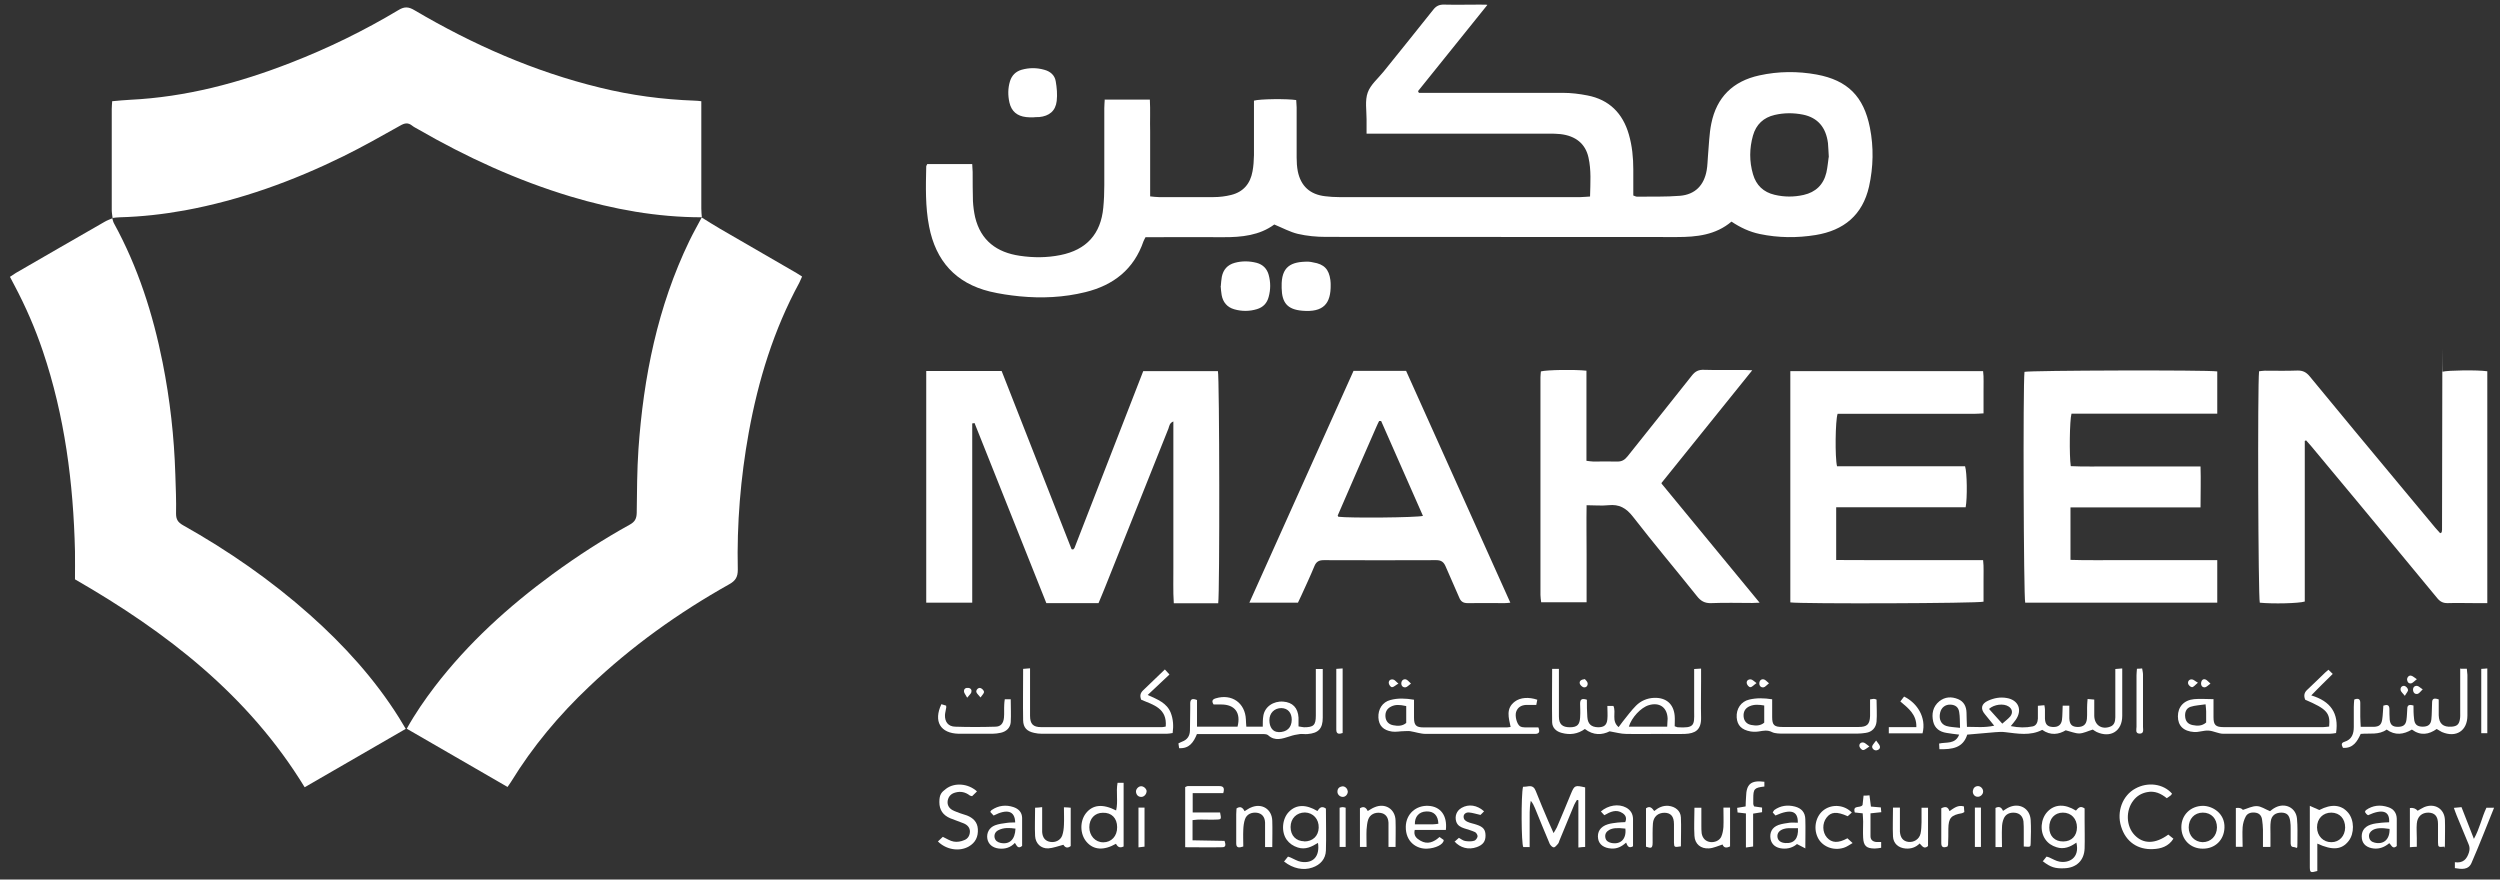 <?xml version="1.0" encoding="UTF-8"?>
<svg xmlns="http://www.w3.org/2000/svg" version="1.1" viewBox="0 0 1733.9 610">
  <rect x="0" y="0" width="1733.9" height="610" fill="#333333" stroke="none"/>
  <defs>
    <style>
      .cls-1 {
        fill: #fff;
      }
    </style>
  </defs>
  <!-- Generator: Adobe Illustrator 28.7.0, SVG Export Plug-In . SVG Version: 1.2.0 Build 4)  -->
  <g>
    <g id="Layer_1">
      <g id="Layer_1-2" data-name="Layer_1">
        <g>
          <path class="cls-1" d="M766,69.1h31.5c.4,7.4,0,14.8.2,22.2v44.9c2.2.2,4.1.5,6,.5,12.7,0,25.3.1,38,0,4.1,0,8.2-.5,12.2-1.5,8.5-2.1,13.3-7.9,14.8-16.4.7-3.7.9-7.4,1-11.2,0-10.7,0-21.4,0-32.1v-5.7c4.1-1.2,22.9-1.4,29.3-.4,0,1.6.3,3.3.3,5.1v34.8c0,3.2.2,6.4.8,9.5,2.1,10.3,8.5,16.1,19,17.3,3.2.4,6.4.6,9.6.6h167.5c2.1,0,4.2-.3,6.6-.4.2-9.4.9-18.3-1.1-27.1-2.1-9.5-8.9-15-19.5-16.2-2.7-.3-5.3-.3-8-.3h-126.4v-10c0-6.2-1.2-13,.8-18.5,1.9-5.4,7.1-9.7,10.9-14.4,11.5-14.3,23.1-28.6,34.5-43,2.1-2.7,4.3-3.7,7.7-3.6,8.2.2,16.4,0,24.6,0s2.8.1,5.3.2c-16.4,20.4-32.3,40.1-48.1,59.8.2.4.4.8.6,1.2h99.9c5.7,0,11.4.7,17,1.8,15.1,2.9,24.5,12.4,28.7,27,2.3,7.9,3.1,16.1,3.1,24.3v18.1c1.2.4,1.8.8,2.5.8,10-.1,20,.2,29.9-.6,10.5-.9,16.7-7.3,18.5-17.7.6-3.3.6-6.7.9-10.1.7-7.4.8-15,2.3-22.3,3.7-18.3,15-29.4,33.3-33.4,13.2-2.9,26.6-3,39.8-.6,21.5,4,32.6,15.2,36.9,36.8,2.7,13.6,2.4,27.3-.6,40.9-4.5,19.8-17.5,30.4-37,33.6-12.9,2.1-25.9,2-38.8-.7-7.1-1.5-13.5-4.5-19.6-8.6-11,9.3-24.1,10.7-37.8,10.7-81.2,0-162.3,0-243.4-.1-6.5,0-13.2-.6-19.6-2.1-5.4-1.3-10.5-4.1-16.3-6.5-10.1,7.5-22.6,8.9-35.4,8.8-16-.1-32.1,0-48.2,0h-5.7c-.6,1.2-1.1,2-1.4,2.8-6.7,19.5-20.8,30.5-40.3,35.3-15,3.7-30.3,4.4-45.7,2.9-6.9-.7-13.8-1.7-20.5-3.3-23.8-5.8-37.6-21.3-42.2-45.1-2.7-13.8-2.3-27.7-2-41.6,0-.5.4-1,.7-1.7h31.2c0,2,.3,3.7.3,5.4,0,6.8,0,13.6.2,20.3.2,3.7.7,7.5,1.5,11.1,3.9,16.3,15.1,24.5,31,26.8,9.4,1.4,18.8,1.4,28.2-.5,18-3.6,28-14.6,29.7-32.9.5-5.1.7-10.3.7-15.5v-53.5c0-1.9.2-3.8.3-6h-.2ZM1268.4,109.1c-.3-4.2-.3-7.1-.6-9.9-1.4-10.9-7.1-17.6-17.3-19.7-6.5-1.3-13.1-1.3-19.6.2-7.8,1.8-12.9,6.6-15.1,14.3-2.5,8.9-2.6,17.9,0,26.8,2.2,7.7,7.3,12.5,15,14.3,6.7,1.6,13.4,1.6,20.1.1,8.4-1.9,13.8-7.1,15.8-15.5.9-4,1.2-8.1,1.6-10.7h0Z"/>
          <path class="cls-1" d="M77.8,151.1c.4,1.3.6,2.7,1.3,3.9,16.6,30.3,27,62.8,33.7,96.5,5.1,25.6,8,51.4,8.8,77.5.3,9.1.7,18.2.5,27.3,0,4,1.4,6,4.7,7.9,31.5,17.7,61.1,38.2,88.1,62.2,23.7,21.1,44.9,44.4,61.8,71.3,1.5,2.4,2.9,4.8,4.7,7.8-23.4,13.5-46.5,26.8-70.1,40.5-38.9-63.7-95.5-107.5-159.3-144.2,0-6.3.1-12.9,0-19.5-1.1-47.3-7.1-93.8-22.3-138.8-5.3-15.7-11.9-30.9-19.7-45.6-1-1.9-2-3.8-3.1-5.9,1.5-1,2.8-1.9,4.1-2.7,20.5-11.9,41.1-23.7,61.6-35.5,1.7-1,3.5-1.6,5.3-2.4l-.2-.2h.1Z"/>
          <path class="cls-1" d="M486.6,150.8c4.2,2.6,8.4,5.3,12.7,7.8,17.7,10.3,35.5,20.5,53.2,30.8,1.2.7,2.4,1.5,3.8,2.4-.7,1.6-1.3,3-2,4.4-17.7,32.6-28.4,67.5-35,103.8-5.7,31.5-8.3,63.2-7.6,95.2,0,5-1.6,7.6-5.9,10-35.3,19.8-68,43.2-97.3,71.1-20.8,19.7-39.1,41.5-54.1,66-.6,1-1.4,2-2.4,3.5-23.3-13.5-46.5-26.8-69.9-40.4,5.9-10.6,12.5-20.1,19.5-29.3,23.2-30.2,51.1-55.5,81.8-78,17.1-12.5,34.9-24,53.5-34.3,3.4-1.9,4.6-4.1,4.7-8,.2-14.8.2-29.6,1.2-44.3,3.5-50.1,13.3-98.8,35.3-144.4,2.7-5.6,5.8-11,8.7-16.5l-.2.2h0Z"/>
          <path class="cls-1" d="M486.8,150.7c-31.1,0-61.3-5.5-91-14.4-37.2-11.2-72.3-27.3-105.9-46.7-1.4-.8-2.9-1.5-4.1-2.5-2.8-2.2-5.1-1.8-8.2,0-13,7.3-26.1,14.7-39.5,21.3-35,17.2-71.4,30.4-109.9,37.5-14.9,2.7-30,4.4-45.1,4.8-1.8,0-3.5.3-5.2.5l.2.2c-.2-1.9-.6-3.9-.6-5.8v-70c0-1.7.2-3.5.3-5.4,4.4-.4,8.5-.8,12.5-1,38.7-1.9,75.5-11.7,111.4-25.7,26-10.1,50.9-22.3,74.8-36.6,4.1-2.5,7-2.2,11,.2,40.4,23.8,83,42.6,128.7,53.7,21.5,5.3,43.4,8.2,65.5,9,1.4,0,2.8.2,4.7.4v74.4c0,2.1.2,4.2.4,6.4l.2-.2h-.2Z"/>
          <path class="cls-1" d="M674.3,293.5v124.5h-31.9v-160.7h52.3c16.2,41.3,32.4,82.5,48.5,123.6.5,0,.7.2.8.2.2,0,.4,0,.5-.2.2-.2.5-.5.7-.8,15.9-40.8,31.8-81.7,47.7-122.7h51.8c1.1,3.9,1.3,154.1.2,161h-30.8c-.6-8.6-.2-16.9-.3-25.2v-100.9c-2.7,1.1-2.8,3.2-3.4,4.9-14.7,36.7-29.3,73.4-44,110.2-1.4,3.6-3,7.2-4.5,10.9h-36.2c-16.5-41.5-33.2-83.2-49.8-124.9-.5.1-1,.2-1.5.3h0v-.2Z"/>
          <path class="cls-1" d="M1598.5,305.9v111.3c-4.2,1.3-22.1,1.7-31.2.8-1.1-3.7-1.6-150.6-.5-160.5,1.3-.1,2.6-.4,4-.4,7.5,0,15,.2,22.5-.1,3.8-.1,6.2,1.1,8.6,4,20.8,25.3,41.8,50.6,62.8,75.8,8.1,9.7,16.2,19.5,24.3,29.2,1.1,1.3,2.3,2.6,3.4,3.8.5-.2.7-.3.8-.4,0,0,.3-.2.3-.4,0-.5.2-1,.2-1.6,0-36.4.2-72.7.2-109.1s0-.3.2-.5c3.8-1,24-1.3,31-.3v160.8h-9.1c-6.1,0-12.1-.2-18.2,0-3.2.1-5.3-.9-7.3-3.3-18-21.9-36.2-43.7-54.2-65.5-11-13.3-22.1-26.6-33.2-39.9-1.2-1.4-2.5-2.8-3.7-4.2-.3.2-.7.3-1,.5h0Z"/>
          <path class="cls-1" d="M1273.5,351.7v36.7c34,.2,67.6,0,101.9.1.6,5,.2,9.7.3,14.5v14.3c-4,1.2-125.9,1.6-134,.5v-160.4h133.7c.6,4.6.2,9.4.3,14.1v15.2c-2.2.1-4.3.3-6.3.3h-94.9c-1.6,4.4-1.9,30.4-.4,36.4h88.8c1.4,4.3,1.6,22.2.4,28.4h-89.8Z"/>
          <path class="cls-1" d="M1526.5,351.9h-90.5v36.4c11.4.4,22.6.1,33.7.2h68.1v29.5h-133.2c-1.1-3.8-1.6-150.4-.5-160.1,3.8-1,126.4-1.4,133.7-.3v29.3h-101.1c-1.3,4.5-1.6,29.1-.5,36.4,9.7.5,19.6.1,29.5.2h60.5c.3,9.5,0,18.6,0,28.4h.3Z"/>
          <path class="cls-1" d="M938.8,257.2h36.4c24.1,53.5,48.1,106.9,72.3,160.8-1.9.2-2.9.3-3.9.3-8.6,0-17.1-.1-25.7,0-3.2,0-4.8-1.2-5.9-4-3-7.2-6.4-14.3-9.4-21.5-1.3-3-3-4.3-6.4-4.3-26,.1-52.1.1-78.1,0-3.3,0-5.2,1-6.5,4.2-2.8,6.8-5.9,13.4-8.9,20-.8,1.8-1.7,3.5-2.5,5.3h-33.7c24.1-53.8,48.2-107.2,72.3-160.9h0ZM957.7,292h-1.2c-.6,1.3-1.3,2.5-1.8,3.8-9,20.5-18,41.1-26.9,61.7,0,.1,0,.3.2.5,0,.2.2.3.3.4,7.5,1,54.1.6,58.6-.6-9.7-22-19.4-43.9-29-65.8h-.2Z"/>
          <path class="cls-1" d="M1152.3,335.3c22.7,27.6,45.1,54.8,68.1,82.7-2.4.1-3.8.2-5.1.2-9.4,0-18.9-.3-28.3.1-4.7.2-7.5-1.5-10.2-5-14.7-18.4-29.9-36.4-44.3-55-4.7-6-9.5-8.7-17-7.9-4.7.5-9.6,0-15.1,0-.2,11.7,0,22.8,0,34v33.3h-31.5c-.2-1.7-.5-3.4-.5-5.1v-150.8c0-1.4.2-2.8.3-4.2,3.9-1.1,23.5-1.4,31.6-.5v62.5c2,.2,3.3.5,4.7.5,5.5,0,11.1-.1,16.6,0,3.2.1,5.2-1.1,7.2-3.6,14.8-18.7,29.9-37.3,44.6-56,2.3-3,4.8-4.2,8.5-4,9.3.3,18.5,0,27.8.1,1.5,0,3.1.1,5.6.2-21.2,26.3-41.8,51.9-62.9,78.1h0v.4Z"/>
          <path class="cls-1" d="M1448,484.8c1.7.2,2.9.2,4.5.4v11.4c.2,6.3,5.1,9.6,11,7.4,3.1-1.1,3.5-3.8,3.6-6.5v-33.5c1.7-.1,2.9-.2,4.8-.4v32.9c0,10.5-8,15.6-17.7,11.2-1.1-.5-2.1-1.3-2.7-1.7-3.4,1-6.4,2.6-9.4,2.7-2.8,0-5.8-1.3-9.4-2.2-4.8,2.9-10.5,3.8-16.3-.3-8.3,4.3-17,2.6-25.6,1.6-2.2-.3-4.5-.2-6.8,0-6.4.5-12.8,1.1-19.6,1.7-2.9,9.3-10.5,10.3-19.3,10.1,0-1.5-.2-2.7-.2-3.9,5-1.2,11.2.7,13.9-6.2-3.2-.4-6-.7-8.8-1.2-4.6-.7-8.1-3.1-9.2-7.8-1.2-5.3-.3-10.4,4.2-14.1,4-3.2,8.5-3.4,13.1-1.5,4,1.7,5.7,5.1,5.8,9.4,0,3.2.2,6.3.3,9.8,6.4,0,12.1.7,18.9-.8-2.6-3.2-4.5-5.6-6.5-8-3.2-3.8-2.4-7.2,2.2-9.3,4.2-1.9,8.5-2.7,13-1.9,8.2,1.4,11,8.4,6.2,15.2-.9,1.3-1.9,2.4-3.4,4.3,5.5,1.1,10.4,1.2,15.2.2,2.5-.5,3.5-2.9,3.6-5.4v-8.9c1.8-.2,3.1-.3,4.5-.4.2,1.2.4,2.1.4,2.9v6.4c.2,4,1.7,5.6,5.4,5.8,3.7.2,5.9-1.4,6.4-4.9.4-3.1.3-6.4.5-9.9h4.6v8.8c.2,4.3,1.8,5.9,5.8,6,3.8,0,6-1.6,6.4-5.6.3-3.4,0-6.8.2-10.2,0-1,.2-2.1.3-3.8h0v.2ZM1359.4,504.8c-.2-4.4,0-7.7-.6-11-.5-3.4-2.7-4.9-5.9-5.1-3.7-.2-6.5,2-7.3,5.6-1,4.3.5,8,4.3,9.2,2.6.8,5.5.8,9.5,1.3h0ZM1388.7,501.9c2.1-1.9,4.1-3.3,5.6-5.1,1.9-2.5,1.3-5.2-1.2-6.8-3.5-2.3-10.1-1.5-13.6,1.7,2.8,3.1,5.6,6.2,9.2,10.2h0Z"/>
          <path class="cls-1" d="M1116.4,507.2c-5.2,2.6-11.2,3-17.2-1.6-4.9,3.5-10.3,4.3-16.1,2.7-3.8-1-6.5-3.5-6.6-7.4-.2-12.3,0-24.5,0-37h4.7v33.1c0,5.3,2.4,7.4,7.6,7.4s6.8-1.9,7.1-6.7,0-6.4,0-9.6,1.3-3.9,4.7-2.8c0,3.8,0,7.9.3,11.9.3,4.9,2.7,7.1,7.5,7.2,4.1,0,6-1.5,6.4-5.5.3-3,0-6,0-9.3h4.2c2.1,4.7-1.6,10.3,3.6,14.7,1.1-1.5,2-2.7,2.9-3.9,3-3.7,5.9-7.7,9.2-11,3.3-3.3,7.6-5.2,12.5-5.4,8.3-.3,13.6,4.2,14.3,12.5.2,2.4,0,4.9,0,7.2,1,.3,1.5.6,2,.7,11.5.7,11.7-1.3,11.5-10.6v-29.8c1.7-.1,3-.2,4.8-.3v8.8c0,8.4-.2,16.8,0,25.2.2,8.8-4.4,11-11,11.3-5.2.2-10.3,0-15.5,0-8.6,0-17.1.2-25.7,0-3.3,0-6.6-1-11.3-1.8h0ZM1156.3,504c0-2.3.3-3.9.3-5.5-.2-7.8-5.6-11.7-13.1-9.4-5.4,1.6-11.9,8.5-13.8,14.9h26.6Z"/>
          <path class="cls-1" d="M830.2,509c-2.4,5.9-5.4,10.3-12.4,9.9-.2-1.1-.3-2.1-.5-3.3.9-.4,1.6-.9,2.5-1.2,3.6-1.3,5.4-3.9,5.5-7.7,0-5.2.2-10.3.2-15.5v-3.7c.2-2.8,1.6-3.2,4.7-2v18.5h28.1c2.5-9.7-1.9-15.4-11.3-15.4h-5.3c-1.5-2.3-.9-3.6,1.6-4.3,11-3.3,20.3,3.2,20.8,14.7,0,1.6.2,3.1.3,5h11.4c0-2.7,0-5.2.4-7.6,1-6.2,6.9-10.3,13.8-9.8,6.5.5,10.2,4.3,10.6,11.1,0,1.9,0,3.9,0,6.1,1.4.2,2.6.5,3.8.6,6.6,0,8.2-1.4,8.2-8.1v-32.3h4.8v33.8c0,7.5-3,10.7-10.5,11.3-1.8.2-3.6-.2-5.3,0-2.4.3-4.8.8-7.1,1.6-5.1,1.6-10.2,3.6-15-.8-.7-.6-2-.8-3-.8h-46.3ZM886.7,507.8c5.8,0,9.1-3,9.2-8.6,0-4.9-2.7-8-7.2-8.1-4.8,0-8.3,3.4-8.3,8.4s2.5,8.2,6.2,8.2h0Z"/>
          <path class="cls-1" d="M1535.2,484.8v12.6c0,5.5,1.5,6.9,7.1,6.9h69c1.4,0,2.8-.3,4.1-.4.9-9.4-1.6-12.2-16.6-18.6-1-2.4-.9-4.7,1.2-6.7,4.3-4,8.5-8.2,12.7-12.2.6-.6,1.3-1.2,2.2-1.9,1,.9,1.8,1.7,3,2.9-2.6,2.5-4.9,4.9-7.3,7.2s-4.7,4.8-7.6,7.7c13.3,4,19.3,12.2,17.2,26.1-1.3.2-2.9.5-4.4.5-24.6,0-49.2,0-73.8,0-3.4,0-6.8-2-10.3-2.2-3.3-.2-6.7,1.2-9.9,1-7.5-.5-11.3-4.4-11.3-10.9s4.1-11.2,11.2-11.9c4.2-.4,8.4,0,13.4,0h.1ZM1529.6,488.5c-3.8.6-7.2.7-10.3,1.7-3.1,1-4.2,4-3.7,7.4.4,2.8,2,4.7,5.2,5.3,3.1.6,6.3.8,9.3-1.8v-7.8c0-1.2-.2-2.4-.4-4.8h0Z"/>
          <path class="cls-1" d="M807.9,464.3c1.1,1.2,1.9,2.1,3.2,3.5-4.9,4.7-9.7,9.1-15.1,14.2,6.8,3.1,13.3,5.5,16,12.4,1.7,4.4,2,9,1.3,14-1.4.2-2.7.5-4.1.5h-86.6c-1.8,0-3.6-.2-5.3-.6-5.1-1.1-7.6-3.6-7.7-8.8-.2-11.7,0-23.5,0-35.6,1.6-.1,2.9-.2,4.8-.4v32.9c0,5.7,2.1,7.9,7.7,7.9h83.9c.7,0,1.4-.2,2.5-.4,1.1-12.7-8.7-15.1-17-18.6-1.1-2.7-.6-4.7,1.3-6.5,4.9-4.6,9.7-9.4,15.1-14.5h0Z"/>
          <path class="cls-1" d="M716.5,81.4c-1.6,0-3.2,0-4.8-.2-6.3-.7-10.2-4-11.6-10.1-1.1-4.9-1.1-9.9.4-14.8,1.3-4.1,4-6.7,8-7.9,5.3-1.5,10.5-1.5,15.8,0,4.1,1.1,7.2,3.7,7.9,7.9.8,4.5,1.2,9.2.7,13.7-.8,7-5.2,10.5-12.2,11.2-1.4,0-2.8,0-4.3.2h0Z"/>
          <path class="cls-1" d="M922.9,197.5c.2,13-4.9,19.3-19.8,18-10.2-.9-14-5.5-14.2-15.7v-1.1c-.3-13.7,6.3-17.4,18.7-17.2,1.1,0,2.1.3,3.2.5,7.5,1.2,10.9,4.7,11.9,12.2.2,1.4.2,2.8.2,3.4h0Z"/>
          <path class="cls-1" d="M846.7,198.4c.2-2.1.3-4.3.7-6.4,1-5,3.9-8.3,8.9-9.7,5.1-1.4,10.2-1.3,15.3,0,4.3,1.2,7.1,4,8.3,8.3,1.4,5.1,1.4,10.2,0,15.3-1.1,4.3-3.8,7.2-8.1,8.5-5.2,1.6-10.6,1.6-15.8.1-4.9-1.4-7.8-4.9-8.7-9.8-.4-2.1-.5-4.2-.7-6.4h0Z"/>
          <path class="cls-1" d="M1066.9,504.4c1.2,2.9.8,4.5-2,4.6h-76c-3.6,0-7.2-1.3-10.9-1.9-1.3-.2-2.7,0-4.1,0-2.8,0-5.7.7-8.4.3-6.2-.9-9.2-4.2-9.5-9.7-.3-5.8,2.8-10.8,8.3-12.2,5.2-1.4,10.5-1.2,16.4-.2v12.4c0,5.3,1.4,6.8,6.7,6.8h57.8c.7,0,1.4-.2,2.5-.3-1.3-6.3-3.5-12.8,2.9-17.6,3.8-2.9,9.7-3.3,15.6-1.3-.2,1.1-.4,2.2-.7,3.6h-7.1c-3.3.2-5.8,1.6-6.9,4.9-.9,2.9.5,8.4,2.7,9.9,1,.6,2.3.8,3.5.8,3,0,6,0,9.3,0h-.1ZM975.3,489.7c-4.9-1.1-7.6-1-10.2.2-3.1,1.4-4.5,3.9-4.2,7.3.3,3,2.1,5.2,5.4,5.8,3.1.6,6.3.7,9-1.6v-11.6h0Z"/>
          <path class="cls-1" d="M1706.5,463.8h4.4c0,1.5.4,2.9.4,4.2v28.3c0,10.6-7.9,15.6-17.7,11.4-1.1-.5-2.1-1.3-3.6-2.1-5.4,3.8-11.1,4.9-17.2.4-5.7,3.4-11.6,4.3-17.5,0-5.4,3.9-11.7,2.4-18,3-2.4,5.2-5.2,10.1-12.3,9.7-.9-1.8-1.6-3.4,1-4.2,5.2-1.6,6.5-5.6,6.5-10.4v-13.9c0-1.7.2-3.5.3-5,2.9-1.2,4.2-.3,4.2,2.3v9.6c0,2.1.2,4.2.3,7,3.3,0,6.3,0,9.2,0,3.7-.2,5.1-1.4,5.7-5.1.5-3.1.5-6.3.8-9.6,2.4-.8,4.1-.7,4.2,2.2,0,2.5,0,5,.2,7.5.4,3.6,2,5,5.6,5s5.5-1.2,6-4.7c.4-2.6.4-5.3.6-8,0-2.5,1.6-2.9,4.3-2.1,0,2.9,0,6.1.4,9.2.3,3.9,2.1,5.4,5.8,5.5,3.8,0,5.8-1.3,6.2-5.1.4-3.9.3-7.8.5-11.7,0-2.8,1.6-3.2,4.6-2.1,0,3.6,0,7.3,0,11,.2,5.9,3.1,8.3,9,7.9,3.6-.3,5.1-1.5,5.7-5.2.3-1.6.2-3.2.2-4.8v-30.6h0l.2.3Z"/>
          <path class="cls-1" d="M1060.8,587.5h-4.3c-1.4-1.9-1.6-36.1-.2-41.8,1.3,0,2.6-.2,4-.4,2.5-.3,3.9.9,4.8,3.2,2.8,7.1,5.8,14.2,8.8,21.2,1,2.4,2.1,4.8,3.6,8.1,1-1.8,1.8-2.9,2.3-4,3.3-7.7,6.5-15.4,9.7-23.2,2.5-6,2.8-6.1,9.9-4.5v41.3c-1.4,0-2.7.2-4.7.4v-32.8c-.3,0-.7-.2-1-.2-.6,1.1-1.4,2.2-1.9,3.4-3.4,8.2-6.8,16.5-10.2,24.7-.3.8-.5,1.8-1.1,2.4-.8,1-2,2.4-2.9,2.4s-2.3-1.4-2.8-2.5c-3.5-8.2-6.8-16.4-10.2-24.7-.7-1.7-1.5-3.4-2.9-5.1-1.1,5.3-.7,10.5-.8,15.7v16.5h-.1Z"/>
          <path class="cls-1" d="M1296.9,485.1c1.4-.2,2.1-.4,2.8-.4s1,.3,1.8.5c0,5.1.4,10.2,0,15.3-.4,4.2-3.1,7.2-7.5,7.8-1.9.3-3.9.5-5.8.5h-51.3c-2.6,0-5.7,0-7.8-1-3.2-1.7-6.1-1-9.2-.5-1.9.3-3.9.3-5.8,0-6.2-1.1-9.2-4.2-9.6-9.7-.4-6,3-11.1,8.7-12.4,5-1.2,10.2-1.1,15.9-.2v12.3c0,5.6,1.4,6.9,7.1,6.9h52.9c5.8,0,7.7-1.8,7.9-7.6,0-3.7,0-7.4,0-11.6h0ZM1223.6,489.3c-3.6-.6-6.9-.9-10.1.5-3.1,1.3-4.5,3.9-4.2,7.2.3,3.1,2.1,5.2,5.3,5.8,3.1.6,6.3.7,9-1.6v-11.9h0Z"/>
          <path class="cls-1" d="M890.5,597.6c1-1.3,1.9-2.4,2.8-3.5.7.2,1.2.4,1.7.6,2.4,1,4.8,2.6,7.3,3,8.5,1.4,13.2-3.8,11.8-13.1-4.4,2.7-8.7,4.9-14,3.2-3.2-1-5.8-2.8-7.7-5.4-3.9-5.4-3.2-14.5,1.5-19.3,5-5.2,11.8-5.4,19.8-.6,1.3-1.9,2.8-4,5.9-1.7,0,9.5.3,19.3,0,29.1-.2,5.8-3.8,9.9-9.4,11.8-6.2,2.2-13.5.7-19.5-4.1h0ZM904.6,583.6c5.8,0,9.8-3.7,10-9.5.2-6-3.8-10.4-9.5-10.6-5.8,0-10,4.1-10,10.1s3.8,9.8,9.5,9.9h0Z"/>
          <path class="cls-1" d="M1416.6,597.6c1-1.3,1.9-2.4,2.8-3.5.7.2,1.2.3,1.7.5,2.4,1,4.8,2.6,7.3,3,6.5,1.2,14.2-2.5,11.7-13.2-4.2,3-8.7,4.9-13.8,3.2-3.2-1-5.8-2.7-7.7-5.4-4-5.6-3.3-14.3,1.5-19.3,5-5.2,11.9-5.5,19.7-.7,1.4-1.5,2.8-3.8,6-1.5v8c0,6.6.2,13.2,0,19.8-.3,8.3-5.7,13.4-14,13.7-6.4.3-9.6-.7-14.9-4.8h0l-.3.2ZM1430.8,563.6c-5.8,0-9.6,4.2-9.5,10.4,0,5.9,3.9,9.7,9.7,9.6,5.8,0,9.5-3.9,9.5-9.8s-3.9-10.2-9.8-10.2h.1Z"/>
          <path class="cls-1" d="M1602,558.9c2.9,1.3,4.6,2,6.6,2.9,8.4-4.4,15.3-3.8,20.1,2,4.2,5.1,4.3,14.3.2,19.5-4.7,6-11,6.7-21.7,1.8v19c-4.7,1.3-5.1,1.1-5.2-2.5v-42.7h0ZM1616.9,563.6c-5.8,0-9.9,4.2-9.9,10.2s4.4,10.4,10,10.3c5.5,0,9.4-4.3,9.5-10.1,0-6.2-3.7-10.3-9.6-10.4h0Z"/>
          <path class="cls-1" d="M1574.4,587.4h-4.9v-11.9c0-2.3-.3-4.6-.6-6.9-.3-2.5-1.6-4.4-4.2-4.9-2.8-.5-5.7,0-7.1,2.5-1.2,2.2-2,4.9-2.2,7.5-.3,4.4,0,8.8,0,13.6h-4.7v-26.9c2.2-.3,3.8,0,4.9,1.3,3.3-1,6.5-2.7,9.6-2.6,2.9,0,5.7,2.1,9.2,3.5.7-.5,2-1.7,3.6-2.5,6.8-3.6,14.4,0,15.1,7.7.5,5.5.3,11,.3,16.5s-.2,3.4-2.5,3.2c-2.3,0-2.2-2-2.2-3.5v-9.1c0-1.8,0-3.6-.3-5.3-.6-4.3-2.3-5.9-6.1-6-4.1,0-6.9,2-7.4,6.1-.4,2.8-.2,5.7-.2,8.5v9.1h-.3Z"/>
          <path class="cls-1" d="M779.4,587c-2.8,1.5-4.3.3-5.4-1.8-8.4,4.8-15.5,4.4-20.4-1.3-4.6-5.3-4.8-14.2-.5-19.8,4.7-6,11.6-6.8,21-2,1.5-6.3-.2-12.7,1-19.2h4.2v44h.1ZM774.8,573.7c0-6.3-3.9-10.2-9.9-10-5.6,0-9.4,4.1-9.4,10s4.1,10.5,9.7,10.5,9.7-4.3,9.6-10.5h0Z"/>
          <path class="cls-1" d="M827,582.8c7.7.2,15,.3,22.3.4.8,2.4,1.1,4.4-1.5,4.4-8.5.2-17,0-25.8,0v-41.7c.5-.2,1.2-.7,1.8-.7h21.9c3,0,3.7,1.5,2.7,4.9h-21.2v13.4h19c.9,4.5.9,4.8-2,4.9-3.7.2-7.5,0-11.2,0s-3.8.3-5.9.4v13.8h0v.2Z"/>
          <path class="cls-1" d="M677.5,549c-1.3,1.3-2.3,2.2-3.3,3.2-.7-.2-1.2-.2-1.6-.5-3-2.3-6.3-3.1-10.1-2-2.9.8-4.6,2.6-5.2,5.5-.5,3,.8,5.3,3.4,6.7,1.7.9,3.6,1.5,5.4,2.2,1.5.6,3.1.9,4.6,1.5,4.2,1.7,7.2,4.5,7.5,9.4.3,5.3-1.6,9.4-6.3,12.1-6.5,3.7-15.6,2.3-21.4-3.5,1.2-1.2,2.4-2.3,3.4-3.2,2.8,1.3,5.1,2.9,7.6,3.3,2.3.4,4.9,0,7.2-1,2.5-.9,3.9-3.1,4-5.9,0-2.8-1.7-4.6-4.2-5.7-3.1-1.3-6.4-2.3-9.5-3.6-4.9-2.1-7.5-5.7-7.5-11.2s1.6-6.9,4.6-9.2c5.9-4.5,15.4-3.8,21.5,1.8h-.1Z"/>
          <path class="cls-1" d="M1503.8,578.8c1.3,1,2.4,1.9,3.6,2.9-3.4,5.4-8.7,7-14.2,7.2-10.3.5-18.8-4.8-22.1-15.7-3.2-10.3,1-21.5,9.9-26.3,8.7-4.8,19.4-3.3,25.4,3.5-.3.4-.4,1-.8,1.2-.8.7-1.7,1.2-2.8,2-4-3.2-8.3-5.3-13.7-4.2-3.9.8-7,2.6-9.4,5.7-5.5,6.9-5.2,17.9.8,24.1,6,6.3,14.3,6.3,23.4-.4h-.1Z"/>
          <path class="cls-1" d="M1002.8,575.6h-21.6c-1,4.1,1.4,6,4,7.5,4.9,2.8,9.2,1,13.2-2.6,1.1.8,2.1,1.5,2.9,2.1,0,3.1-5.8,5.8-11.6,6-7.2.3-14.9-4.7-14.7-15.3.2-8.8,7.1-14.9,15.8-14.4,8.3.5,13.1,6.7,12,16.7h0ZM997.6,571.3c-.2-5.8-3.2-8.8-8.5-8.5-4.9.2-8,3.6-7.8,8.9h12.7c1.2,0,2.4-.2,3.6-.4h0Z"/>
          <path class="cls-1" d="M696.8,485h4.2c0,5.4.3,10.7,0,15.9-.3,3.8-2.9,6.4-6.8,7.3-1.9.4-3.9.7-5.8.7h-23.5c-12.7-.3-17.6-8.5-12-20.5,1.1.3,2.2.7,3.3,1,0,.7.2,1.2,0,1.7-.2,1.6-.7,3.1-.8,4.7-.2,4.8,2.2,8.1,7.1,8.2,9.2.3,18.5.3,27.8,0,3.7,0,5.6-2.2,6-6.2.3-3,0-6,.2-9.1,0-1.2.2-2.4.4-3.9h0v.2Z"/>
          <path class="cls-1" d="M1527.7,588.6c-8.6,0-14.8-6.4-14.8-14.9s6.4-14.7,14.9-14.8c6.6,0,15.4,5.1,15,15.2-.3,8.5-6.5,14.6-15.1,14.5h0ZM1537.6,573.9c0-6.1-3.9-10.3-9.8-10.3s-9.8,4.4-9.8,10.3,4.2,10,9.6,10.2c5.7,0,9.9-4.2,10-10.2h0Z"/>
          <path class="cls-1" d="M1702.6,602v-4c5.6.8,8.3-2,9.8-6.9.6-2.1.5-3.8-.3-5.6-2.8-6.6-5.5-13.2-8.2-19.8-.7-1.6-1.2-3.3-2-5.4,1.9-.2,3.3-.3,5.3-.5,2.8,7,5.4,14,8.6,22,4.1-7.3,5.4-14.7,8.7-21.6h5.3c-5.3,13.1-10.2,25.8-15.7,38.4-2.1,4.8-6.8,4.3-11.4,3.5h-.1Z"/>
          <path class="cls-1" d="M1252.3,588.5c-2.6-1.3-4.1-2.1-6-3.1-2.5,2.2-6,3.5-10.2,3.1-4.4-.4-7.3-2.7-8.1-6.5-.8-4.5.9-8.1,5.4-9.8,2.5-.9,5.2-1.2,7.8-1.6,1.9-.2,3.8,0,5.7,0,.2-8.2-4.8-9.8-15.5-5-.5-.6-1.2-1.3-1.9-2.1.5-.8.7-1.4,1.1-1.7,4.3-3.1,9.2-3.7,14.3-2.4,4.6,1.2,7.1,4.1,7.2,8.8.2,6.2,0,12.5,0,20.3h.2ZM1247.1,574.4h-6.7c-1.1,0-2.1.2-3.2.5-3.3,1-4.8,3.1-4.4,5.8.4,2.4,2.3,3.8,5.5,4,6,.4,9.1-3.1,8.7-10.3h0Z"/>
          <path class="cls-1" d="M1657,570.4c.6-7.9-4.6-9.6-14.6-5-.4-.3-.9-.5-1.2-.9s-.6-.8-1-1.4c.3-.4.4-1,.8-1.3,4.7-3.3,9.9-3.8,15.3-2,3.8,1.2,5.9,4,6,8,0,6.4,0,12.8,0,19-2.9,2.5-3.6-.6-5.2-2-3.1,2.6-6.6,4.1-10.7,3.7-4.7-.5-7.8-2.9-8.3-6.9-.6-4.5,1.3-8,5.9-9.6,2.5-.9,5.2-1.1,7.8-1.4,1.7-.2,3.5-.2,5.2-.3h0ZM1657.3,574.9c-5.8-.9-9.3-.6-11.7.8-1.8,1.1-2.8,2.7-2.5,4.8.3,2.2,1.7,3.4,3.8,3.9,6.3,1.6,10.7-2.3,10.4-9.6h0Z"/>
          <path class="cls-1" d="M1132.7,586.9c-3,1.7-3.9,0-4.9-2.5-3.1,2.8-6.3,4.4-10.3,4.1-5-.3-8.4-2.7-9.1-6.7-.8-4.8,1.5-8.5,6.7-10.1,2.2-.7,4.5-.9,6.8-1.2,1.7-.2,3.5-.2,5.3-.3,1.2-2.8.3-4.8-1.8-6.2-4.4-3-8.5-1-12.7,1.4-.8-.9-1.6-1.7-2.4-2.6,5.1-4.4,12.3-5.5,17.5-2.7,3.1,1.7,4.7,4.3,4.8,7.8v18.8h0v.2ZM1127.4,574.7c-6-.7-8.9-.4-11.3.9-2.1,1.2-3.1,2.9-2.7,5.3.4,2.2,1.9,3.2,4,3.7,6.5,1.4,10.7-2.6,9.9-9.8h0Z"/>
          <path class="cls-1" d="M689.1,565.6c-.9-.9-1.6-1.7-2.3-2.5.4-.5.6-1.1,1-1.3,4.7-3.2,9.9-3.8,15.2-2,3.5,1.2,5.8,3.6,5.9,7.4,0,6.6,0,13.1,0,19.5-2.9,2.4-3.7-.2-5-2.1-3.1,3.3-6.9,4.4-11.2,3.9s-7.2-3-7.9-6.7c-.7-4,1.2-7.8,5.3-9.4,2.6-1,5.5-1.3,8.3-1.7,1.9-.3,3.8-.2,5.7-.3-.2-8-5.5-9.6-14.9-4.8h0ZM704.3,574.7c-4.2-.6-8.1-.8-11.7,1-2.1,1-3.2,2.8-2.8,5.2.5,2.2,2,3.2,4.1,3.7,6.2,1.3,10.1-2.2,10.4-9.9h0Z"/>
          <path class="cls-1" d="M882.3,587.5h-4.9v-8c0-3,0-6.1,0-9.1-.2-4-2.3-6.2-5.6-6.7-3.7-.5-7.1,1-8.3,4.4-.8,2.3-1.1,4.8-1.2,7.3-.2,3.9,0,7.8,0,11.7-2.8.9-4.9,1.2-4.9-2.1v-20.3c0-1.4.2-2.8.2-4,2.8-1.9,4.4-.4,5.6,1.9,1.6-.9,2.8-1.9,4.3-2.5,7.5-3.4,14.7,1,14.9,9.2.2,6,0,12,0,18.3h0Z"/>
          <path class="cls-1" d="M947.8,587.4h-4.6v-26.8c2.5-1.6,4.2-.7,5.4,1.9,1.6-.9,3.1-2,4.7-2.6,7.4-3.2,14.4,1.2,14.6,9.2.2,6,0,12,0,18.3h-4.9v-16.8c-.2-4-2.2-6.3-5.5-6.8-3.9-.6-7.4,1.1-8.6,4.7-.7,2.1-.9,4.5-1.1,6.8-.2,3.9,0,7.8,0,12.2h0Z"/>
          <path class="cls-1" d="M737.9,559.9c2,0,3.2.2,4.7.3v26.6c-2.8,2.2-4.3.3-5.1-.9-3.8,1-7.2,2.3-10.5,2.5-5.1.2-8.8-3.4-9.1-8.6-.3-6.4,0-12.8,0-19.6,1.6,0,2.9-.2,4.9-.4v17.3c.3,4,2.2,6.2,5.6,6.8,3.5.6,7.1-1.1,8.3-4.4.8-2.3,1.1-4.8,1.2-7.3.2-3.9,0-7.8,0-12.3h0Z"/>
          <path class="cls-1" d="M1383.9,560.4c2.6-1.4,4.3-.5,5.3,2,1.5-.9,2.8-1.9,4.2-2.5,7.3-3.3,14.5.8,15,8.8.3,5.3.2,10.7,0,16,0,2.8-.2,2.8-4.8,2.4v-10.5c0-2.3,0-4.7-.2-6.9-.5-3.6-2.6-5.6-5.8-6-3.6-.4-6.6.9-7.9,4.1-.8,1.9-1.2,4.1-1.2,6.2-.2,4.4,0,8.8,0,13.5h-4.5v-27h0Z"/>
          <path class="cls-1" d="M1199.7,587.1c-2.4,1.2-4.2.9-5-1.4-3.2,1-6.2,2.5-9.4,2.7-5.7.4-9.8-3-10.1-8.7-.4-6.4,0-12.8,0-19.5h4.8v12.4c0,1.8,0,3.6.2,5.3.6,3.5,2.7,5.6,5.9,6.1,3,.4,6.4-.9,7.7-3.7.9-2,1.3-4.4,1.5-6.7.2-4.4,0-8.8,0-13.5h4.6v27h-.2Z"/>
          <path class="cls-1" d="M1676,587.3c-1.8,0-3,.2-4.6.3v-27.2c2.2-.3,4,.3,5.4,1.9,1.5-.8,2.9-1.8,4.5-2.5,7.3-3,14.1,1.1,14.4,8.9.2,5.5,0,11,0,16.5s-.3,1.3-.4,2c-4.2.4-4.3.4-4.4-3,0-4.3,0-8.5,0-12.8,0-5.3-2.3-7.7-6.7-7.8-4.5,0-7.6,2.7-8,7.6-.3,3.4,0,6.8,0,10.1v6h-.1Z"/>
          <path class="cls-1" d="M1141.6,587.2v-26.6c2.8-2,4.3,0,5.7,1.9,3-2.5,6.1-3.9,9.9-3.6,4.7.5,8.4,3.4,8.6,8,.3,6.7,0,13.4,0,20.1-4.5.7-4.7.7-4.8-2.6,0-4.3,0-8.5,0-12.8,0-5.4-2.2-7.8-6.5-7.9-4.5,0-7.7,2.6-8.1,7.4-.3,4.4-.2,8.9-.2,13.3s-1.3,3.9-4.7,2.8h0Z"/>
          <path class="cls-1" d="M1008.8,583.8c1-.9,2-1.8,3-2.7,1.7.9,3,2,4.5,2.2,2,.3,4.2.4,6.2-.2,1-.3,2.2-1.9,2.3-3.1,0-.9-.9-2.5-1.8-2.9-2.4-1.1-5-1.8-7.5-2.6-2.4-.8-4.6-1.9-5.5-4.6-1.2-3.8.2-7.6,3.7-9.6,4.9-2.8,10.7-2,15.6,2.4-1,1-2,2.1-2.5,2.5-3.2-.7-5.5-1.5-7.9-1.7-1.9-.2-3.8.9-3.8,2.9s1.3,2.9,2.5,3.5c2,1,4.4,1.3,6.6,2.1,4.6,1.5,6.1,3.5,6.1,7.6s-1.9,6.4-6,7.9c-5.7,2.1-11.6.6-15.6-4h0v.3Z"/>
          <path class="cls-1" d="M1332.7,560.2h4.5v26.6c-2.9,2.5-4.1-.2-5.8-1.8-2.8,2.8-6.1,3.8-9.8,3.5-4.9-.4-8.5-3.5-8.7-8.4-.3-6.5,0-13.1,0-20h4.8v16.7c.3,4.2,2.2,6.6,5.8,7.1,3.8.5,7.6-1.8,8.5-5.7.6-2.6.6-5.3.7-7.9,0-3.3,0-6.7,0-10.2h0Z"/>
          <path class="cls-1" d="M1211.2,564.2c-2.5-.3-4.1-.5-6.1-.7,0-1-.2-2-.3-3.2,1.9-.3,3.6-.6,5.9-1,0-2.2.2-4.4.3-6.7.2-8.8,3.4-11.6,12.7-10.4v3.3c-7,.8-7.7,1.6-7.7,8.4v3.7c0,.5.3,1,.6,1.7,1.7.2,3.4.5,5.5.8,0,1,0,2,0,3.2-2,.3-3.9.6-6.2,1v22.8c-1.7.2-3,.4-5,.7v-23.6h.2Z"/>
          <path class="cls-1" d="M1284.4,563.5c-1,.9-2,1.8-2.9,2.6-7.6-3.4-11.6-3.1-14.7,1-3.1,4-2.9,10.2.3,13.8,3.4,3.8,7.8,4,14.2.5.9.8,1.9,1.8,3.6,3.3-2.3,1.3-4.1,2.7-6.2,3.3-7.4,2.3-15.2-1-18.1-7.4-3.1-6.7-1.1-15.1,4.7-19.1,5.8-4,14-3.2,19,2h0Z"/>
          <path class="cls-1" d="M1291.9,564.1c-2.3-.2-3.8-.4-5.5-.6-1.6-5.5,3.8-2.7,5.4-5.2.2-1.5.4-3.8.7-6.5,1.3,0,2.6,0,4.1-.2.4,2.8.7,5.2,1,7.8,2.3.2,4.4.4,6.9.6,0,1,.2,2,.3,3.3-2.4.2-4.6.5-7.5.8v15.9c0,2.5,1.7,3.8,4.2,4h3.2v4c-1.6.2-3,.5-4.4.5-5.8,0-7.8-1.8-8.1-7.5-.2-3.7,0-7.5,0-11.2,0-1.8-.2-3.5-.3-5.7h.1Z"/>
          <path class="cls-1" d="M1333.4,508.6h-23.4v-4.3h19.1c.3-8.8-5.6-13.1-11.1-17.8,1-1.3,1.8-2.4,2.6-3.4,9,4.4,15.6,14.4,12.8,25.5h0Z"/>
          <path class="cls-1" d="M926.8,463.9c1.7-.1,2.8-.2,4.4-.3v44.8c-2.4.8-4.4.9-4.4-2.3v-42.2Z"/>
          <path class="cls-1" d="M1720.9,463.9c1.4,0,2.6-.2,4.2-.3v44.9h-4.2v-44.7h0Z"/>
          <path class="cls-1" d="M1352,562.6c3.3-2.2,6-4.5,10.1-3.3,0,1.2.2,2.6.3,3.9-.7.4-1.2.7-1.6.8-7.6,1.3-9.4,3.3-9.5,10.8,0,3.7,0,7.5-.2,11.2,0,.3-.3.6-.5,1.2-2.2.7-4.2.9-4.2-2.4v-24.2c2.8-1.4,4.6-1.2,5.7,2h-.1Z"/>
          <path class="cls-1" d="M1482,463.8c1.3,0,2.3,0,3.7-.2.2,1.5.6,2.8.6,4.2v36.3c0,1.9.9,4.9-2.6,4.7-2.9-.2-1.9-3-1.9-4.7v-35.8c0-1.4.2-2.8.3-4.5h0Z"/>
          <path class="cls-1" d="M789.6,560.1h4.2v27.1c-1.3.2-2.6.3-4.2.5v-27.6Z"/>
          <path class="cls-1" d="M933.3,587.4h-4.2v-27.2c.8-.2,1.5-.4,2.1-.4s1.3.2,2.1.4v27.2h0Z"/>
          <path class="cls-1" d="M1373.9,587.4h-4.2v-27.3h4.2v27.3Z"/>
          <path class="cls-1" d="M795.2,548.9c0,1.9-1.8,3.9-3.7,3.8-2,0-3.3-1.3-3.6-3.3-.3-1.9,1.5-4,3.4-4.1s3.9,1.7,4,3.6h-.1Z"/>
          <path class="cls-1" d="M1375.4,549.1c0,1.9-2,3.7-3.9,3.5-2,0-3.5-2-3.2-4.1.3-2,1.5-3.2,3.5-3.3,2,0,3.7,1.9,3.6,3.8h0Z"/>
          <path class="cls-1" d="M934.8,548.8c0,2.1-1.5,3.9-3.5,3.9s-3.8-1.7-3.7-3.7c0-2.1,1.3-3.3,3.2-3.6,1.9-.3,3.8,1.4,3.9,3.4h0Z"/>
          <path class="cls-1" d="M1218.2,473.8c-2,1.4-3.1,2.8-4.2,2.8s-2.3-1.6-2.5-2.6c-.4-1.9,1.1-3,2.9-2.8,1.1.2,2.1,1.3,3.9,2.6h-.1Z"/>
          <path class="cls-1" d="M1099.2,471c.5.7,1.7,1.6,1.9,2.7.3,1.7-.8,3.3-2.7,3-1-.2-2.4-1.5-2.7-2.5-.5-1.8.8-2.9,3.4-3.2h0Z"/>
          <path class="cls-1" d="M969.9,474.1c-2.1,1.2-3.3,2.5-4.4,2.5s-2.2-1.8-2.3-2.8c-.2-1.9,1.3-2.9,3.1-2.5,1.1.2,1.9,1.5,3.7,2.9h0Z"/>
          <path class="cls-1" d="M1676.3,471c-1.8,1.4-2.7,2.5-3.8,2.9-1.6.4-2.7-.5-3-2.2-.3-1.6,1.1-3.5,2.7-3.1,1.2.2,2.2,1.3,4.1,2.5h0Z"/>
          <path class="cls-1" d="M1296.6,517.7c-2.1,1.3-3.3,2.6-4.5,2.5-.9,0-2.3-1.6-2.5-2.6-.3-1.8,1.2-3,2.9-2.6,1.1.2,2,1.3,4,2.7h0Z"/>
          <path class="cls-1" d="M1680.3,478.1c-1.5,1.4-2.3,2.7-3.4,3.1-1.8.5-3.1-.6-3.3-2.5-.2-1.8.9-3.2,2.8-3,1.1.1,2.1,1.3,3.9,2.4h0Z"/>
          <path class="cls-1" d="M1524.4,473.5c-1.9,1.5-2.9,3-4.1,3.1-.9,0-2.5-1.4-2.7-2.4-.4-1.7.8-3.2,2.7-3,1.1.1,2.1,1.2,4.1,2.3h0Z"/>
          <path class="cls-1" d="M1226.9,473.9c-1.7,1.3-2.6,2.6-3.7,2.8-1.8.3-3.1-1-3-2.8,0-1.8,1.3-3.1,3.1-2.7,1.1.2,2,1.4,3.6,2.7h0Z"/>
          <path class="cls-1" d="M978.6,474.1c-1.7,1.2-2.7,2.5-3.8,2.6-1.8.2-3-1.1-2.9-2.9s1.4-3,3.2-2.6c1.1.3,1.9,1.5,3.5,2.9h0Z"/>
          <path class="cls-1" d="M680.1,483.8c-1.4-1.8-2.5-2.6-2.9-3.7-.5-1.5,1.3-3.4,2.8-2.9,1.1.3,2.4,1.7,2.5,2.7,0,.9-1.2,2.1-2.5,3.9h.1Z"/>
          <path class="cls-1" d="M1667.9,482.6c-1.4-1.8-2.6-2.7-2.9-3.8-.4-1.8.7-3.3,2.6-3.1,1,.2,2.4,1.6,2.5,2.7.2,1-1.1,2.2-2.2,4.2h0Z"/>
          <path class="cls-1" d="M1533.1,474.1c-1.8,1.3-2.8,2.5-3.9,2.6-1.9.1-2.8-1.3-2.6-3.2.2-1.6,1.3-2.8,2.9-2.3,1.1.3,1.9,1.5,3.6,2.9h0Z"/>
          <path class="cls-1" d="M1301.2,513.6c1.3,1.9,2.3,2.8,2.6,3.9.4,1.6-.8,2.7-2.3,2.9-1.6.3-3.4-1.4-3-2.9.3-1.1,1.4-2,2.7-3.9h0Z"/>
          <path class="cls-1" d="M670.8,483.9c-1.1-2.1-2.1-3.1-2.2-4.2-.2-2,1.2-2.8,3-2.6,1.8.2,2.5,1.5,2.1,3-.3,1.1-1.4,1.9-2.9,3.8h0Z"/>
        </g>
      </g>
    </g>
  </g>
</svg>